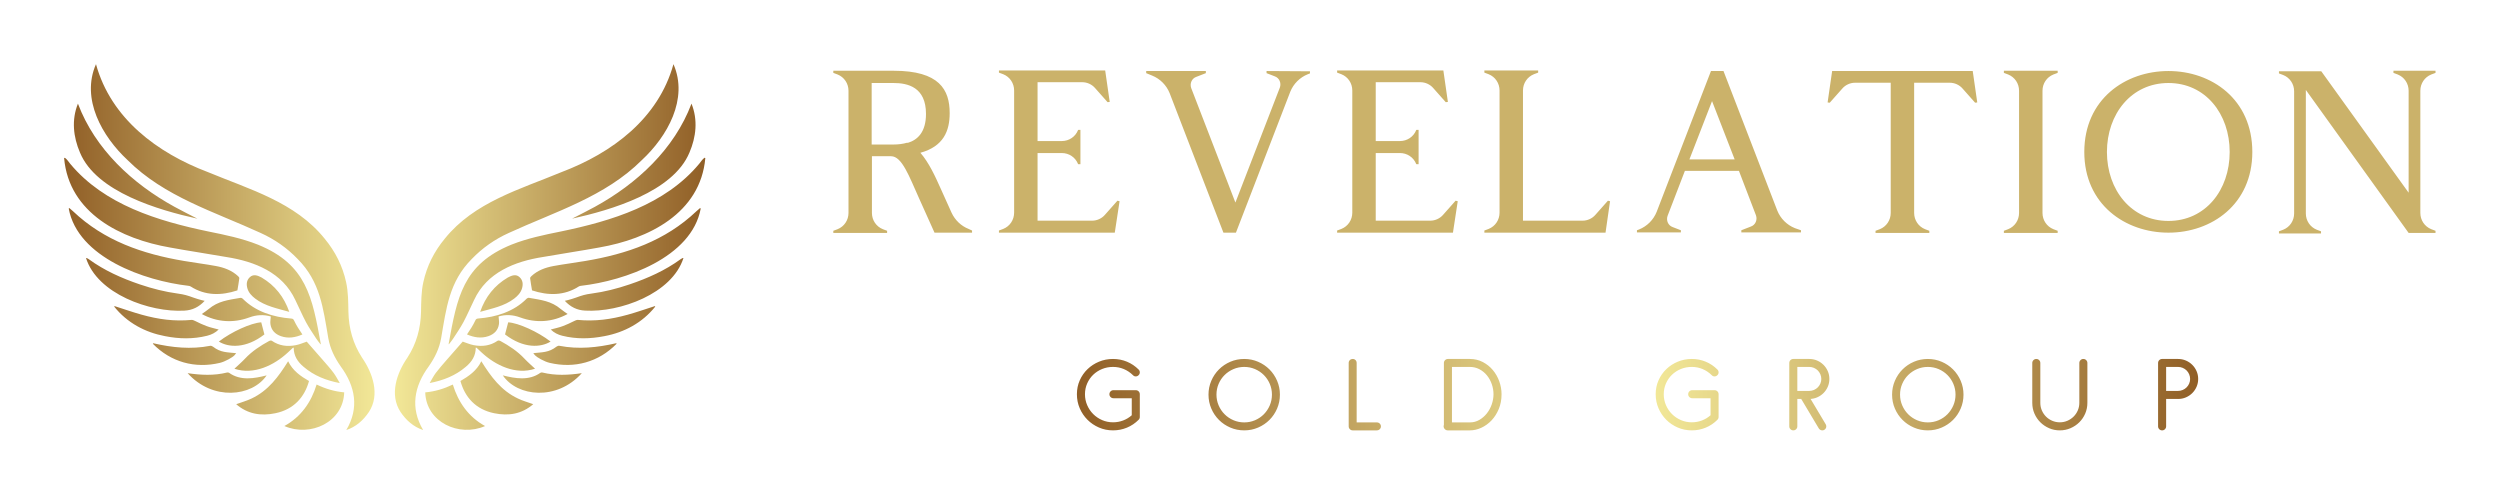 
        <svg xmlns="http://www.w3.org/2000/svg" xmlns:xlink="http://www.w3.org/1999/xlink" version="1.1" width="3162.162" 
        height="625.507" viewBox="0 0 3162.162 625.507">
			
			<g transform="scale(8.108) translate(10, 10)">
				<defs id="SvgjsDefs1001"><linearGradient id="SvgjsLinearGradient1013"><stop id="SvgjsStop1014" stop-color="#905e26" offset="0"></stop><stop id="SvgjsStop1015" stop-color="#f5ec9b" offset="0.5"></stop><stop id="SvgjsStop1016" stop-color="#905e26" offset="1"></stop></linearGradient><linearGradient id="SvgjsLinearGradient1017"><stop id="SvgjsStop1018" stop-color="#905e26" offset="0"></stop><stop id="SvgjsStop1019" stop-color="#f5ec9b" offset="0.5"></stop><stop id="SvgjsStop1020" stop-color="#905e26" offset="1"></stop></linearGradient></defs><g id="SvgjsG1007" featureKey="T16ghp-0" transform="matrix(1.154,0,0,1.154,-7.682,-29.153)" fill="url(#SvgjsLinearGradient1013)"> <path xmlns="http://www.w3.org/2000/svg" d="m89.031 25.27c2.062 4.699-0.836 9.773-4.269 12.965-4.969 4.969-11.766 6.988-17.996 9.855-1.883 0.852-3.562 2.023-5.004 3.523-3.055 3.07-3.441 6.656-4.137 10.699-0.246 1.406-0.859 2.644-1.668 3.801-1.988 2.703-2.535 5.621-0.766 8.617-1.309-0.43-2.309-1.324-3.062-2.453-1.52-2.332-0.508-5.242 0.938-7.336 1.227-1.887 1.793-3.957 1.84-6.195 0.027-1.34 0.02-2.684 0.312-4.008 0.48-2.199 1.465-4.141 2.898-5.875 3.973-4.941 10.164-6.668 15.781-9 6.848-2.594 13.109-7.242 15.133-14.594zm-30.352 37.863c0.191-0.254 0.402-0.5 0.574-0.766 0.473-0.734 0.977-1.453 1.387-2.223 0.52-0.977 0.953-1.996 1.441-2.992 1.727-3.727 5.496-5.219 9.324-5.816 2.531-0.449 5.078-0.82 7.606-1.285 6.621-1.152 13.668-4.609 14.328-12.086-0.035-0.016-0.07-0.031-0.102-0.047-0.309 0.211-0.488 0.543-0.727 0.82-4.613 5.547-11.871 7.734-18.684 9.148-2.269 0.457-4.543 0.926-6.703 1.785-6.57 2.672-7.34 7.125-8.488 13.441 0.016 0.008 0.027 0.016 0.043 0.02zm33.945-18.406c-0.164 0.141-0.32 0.289-0.488 0.426-4.211 4.004-9.398 5.777-15.02 6.723-1.43 0.25-2.871 0.418-4.301 0.684-1.098 0.203-2.141 0.582-2.984 1.363-0.082 0.074-0.188 0.199-0.176 0.285 0.066 0.543 0.164 1.078 0.258 1.645 2.164 0.715 4.348 0.742 6.324-0.531 0.09-0.055 0.203-0.082 0.312-0.09 5.914-0.684 14.945-3.809 16.168-10.445-0.031-0.02-0.062-0.039-0.094-0.059zm-1.434-7.496c0.914-2.129 1.16-4.426 0.281-6.625-2.32 6.16-7.383 10.832-13.055 13.945-0.988 0.543-2 1.039-3.09 1.605 5.219-1.156 13.648-3.59 15.863-8.926zm-0.945 14.262c-0.078 0.039-0.16 0.082-0.23 0.133-2.109 1.539-4.465 2.586-6.922 3.418-1.68 0.57-3.387 1.008-5.16 1.242-0.801 0.105-1.258 0.238-2.106 0.551-0.332 0.125-0.691 0.219-1.043 0.32-0.133 0.039-0.27 0.066-0.441 0.105 0.762 0.832 1.66 1.273 2.746 1.324 4.68 0.27 11.77-2.277 13.297-7.117-0.078 0.016-0.113 0.012-0.141 0.023zm-22.23 18.98c-2.277-1.07-3.66-2.957-4.957-5.043-0.621 1.277-1.688 2.019-2.824 2.672 0.594 2.164 2.043 3.84 4.555 4.356 1.941 0.398 3.734 0.121 5.289-1.223-0.723-0.262-1.422-0.449-2.062-0.762zm0.879-5.387c-0.945-1.012-2.082-1.754-3.285-2.41-0.094-0.051-0.27-0.07-0.348-0.016-0.992 0.688-2.094 0.816-3.242 0.594-0.523-0.102-1.023-0.328-1.477-0.477-0.73 0.836-1.465 1.664-2.191 2.5-0.492 0.57-0.996 1.133-1.449 1.734-0.316 0.426-0.555 0.91-0.828 1.367 1.836-0.352 3.492-1 4.891-2.199 0.816-0.68 1.336-1.488 1.34-2.59 0.059 0.016 0.102 0.012 0.121 0.031 0.219 0.203 0.438 0.41 0.656 0.613 1.898 1.766 4.637 3.078 7.238 2.207-0.484-0.457-0.98-0.879-1.426-1.355zm4.926-6.695c-1.316-1.117-2.668-1.238-4.32-1.535-0.094-0.016-0.227 0.043-0.305 0.109-1.73 1.754-4.148 2.508-6.555 2.688-0.207 0.016-0.305 0.074-0.391 0.262-0.316 0.676-0.703 1.266-1.129 1.891 0.965 0.418 1.922 0.57 2.902 0.23 0.777-0.27 1.309-0.801 1.422-1.641 0.043-0.328-0.031-0.672-0.055-1.02 0.969-0.285 1.957-0.223 2.906 0.129 2.133 0.785 4.359 0.664 6.426-0.461-0.328-0.238-0.633-0.426-0.902-0.652zm-14.613 10.191c-1.199 0.574-2.418 0.941-3.731 1.059 0.117 4.027 4.574 6.09 8.09 4.551-2.246-1.238-3.629-3.219-4.359-5.609zm14.812-6.594c1.887 0.469 3.781 0.422 5.672 0.051 2.703-0.504 5.141-1.816 6.879-3.992-0.016-0.023-0.035-0.047-0.051-0.07-1.219 0.391-2.43 0.816-3.66 1.16-2.281 0.633-4.406 0.93-6.777 0.703-0.125-0.012-0.426 0.129-0.547 0.191-0.461 0.238-0.938 0.445-1.414 0.633-0.527 0.207-1.098 0.316-1.676 0.477 0.441 0.438 0.98 0.703 1.574 0.848zm-3.68 2.66c0.207 0.23 1.234 0.84 1.969 1.004 3.348 0.793 6.617-0.109 9.039-2.586-0.016-0.023-0.031-0.051-0.051-0.074-2.551 0.59-5.102 0.855-7.699 0.348-0.117-0.023-0.281 0.043-0.383 0.121-1.023 0.801-1.91 0.746-3.129 0.875 0.164 0.234 0.254 0.312 0.254 0.312zm0.969 2.305c-0.082-0.02-0.203-0.004-0.27 0.043-1.535 1.094-3.379 0.777-5.078 0.344 1.973 2.902 7.301 3.469 10.684-0.297-1.801 0.262-3.555 0.355-5.336-0.09zm-3.805-9.992c0.473-0.363 0.883-0.789 1.055-1.375 0.168-0.562 0.121-1.117-0.344-1.535-0.492-0.449-1.07-0.203-1.574 0.062-1.805 1.066-3.035 2.613-3.742 4.641 1.59-0.453 3.269-0.766 4.606-1.793zm-0.812 3.207c-0.145 0.547-0.285 1.086-0.426 1.637 2.523 1.949 4.856 1.773 6.156 0.965-1.723-1.332-4.352-2.516-5.731-2.602zm-55.723-34.898c-2.062 4.699 0.836 9.773 4.269 12.965 4.969 4.969 11.766 6.988 17.996 9.855 1.883 0.852 3.562 2.023 5.004 3.523 3.055 3.07 3.441 6.656 4.137 10.699 0.246 1.406 0.859 2.644 1.668 3.801 1.988 2.703 2.535 5.621 0.766 8.617 1.309-0.43 2.309-1.324 3.062-2.453 1.52-2.332 0.508-5.242-0.938-7.336-1.227-1.887-1.793-3.957-1.84-6.195-0.027-1.34-0.02-2.684-0.312-4.008-0.48-2.199-1.465-4.141-2.898-5.875-3.973-4.941-10.164-6.668-15.781-9-6.848-2.594-13.109-7.242-15.133-14.594zm30.395 37.848c-1.148-6.32-1.918-10.77-8.488-13.441-2.164-0.859-4.434-1.328-6.703-1.785-6.812-1.418-14.074-3.606-18.684-9.148-0.238-0.277-0.418-0.609-0.727-0.82-0.035 0.016-0.07 0.031-0.102 0.047 0.66 7.477 7.707 10.934 14.328 12.086 2.527 0.465 5.074 0.836 7.606 1.285 3.828 0.598 7.598 2.09 9.324 5.816 0.488 0.992 0.922 2.016 1.441 2.992 0.41 0.77 0.914 1.488 1.387 2.223 0.172 0.266 0.383 0.512 0.574 0.766 0.016-0.008 0.027-0.016 0.043-0.02zm-34.082-18.332c1.223 6.637 10.254 9.762 16.168 10.445 0.105 0.012 0.223 0.035 0.312 0.09 1.977 1.273 4.164 1.246 6.324 0.531 0.094-0.566 0.191-1.105 0.258-1.645 0.012-0.09-0.094-0.211-0.176-0.285-0.844-0.781-1.887-1.16-2.984-1.363-1.426-0.266-2.871-0.434-4.301-0.684-5.621-0.949-10.809-2.723-15.02-6.723-0.168-0.137-0.324-0.281-0.488-0.426-0.031 0.02-0.062 0.039-0.094 0.059zm17.391 1.371c-1.09-0.562-2.102-1.059-3.09-1.605-5.672-3.109-10.734-7.781-13.055-13.945-0.883 2.195-0.633 4.496 0.281 6.625 2.215 5.336 10.645 7.769 15.863 8.926zm-15.055 5.316c1.523 4.84 8.617 7.383 13.297 7.117 1.082-0.051 1.98-0.492 2.746-1.324-0.172-0.043-0.309-0.07-0.441-0.105-0.352-0.102-0.711-0.195-1.043-0.32-0.848-0.312-1.309-0.441-2.106-0.551-1.77-0.238-3.477-0.672-5.16-1.242-2.457-0.832-4.812-1.879-6.922-3.418-0.07-0.051-0.152-0.094-0.23-0.133-0.031-0.016-0.066-0.012-0.141-0.023zm20.305 19.766c1.551 1.344 3.348 1.621 5.289 1.223 2.512-0.516 3.961-2.195 4.555-4.356-1.137-0.652-2.203-1.395-2.824-2.672-1.297 2.086-2.68 3.973-4.957 5.043-0.641 0.309-1.34 0.496-2.062 0.762zm-0.242-4.793c2.602 0.867 5.34-0.441 7.238-2.207 0.219-0.203 0.438-0.41 0.656-0.613 0.02-0.02 0.059-0.016 0.121-0.031 0.004 1.102 0.523 1.91 1.34 2.59 1.395 1.199 3.055 1.848 4.891 2.199-0.273-0.457-0.512-0.941-0.828-1.367-0.449-0.602-0.953-1.164-1.449-1.734-0.723-0.836-1.457-1.664-2.191-2.5-0.453 0.148-0.953 0.375-1.477 0.477-1.148 0.223-2.25 0.094-3.242-0.594-0.078-0.055-0.254-0.035-0.348 0.016-1.199 0.656-2.34 1.398-3.285 2.41-0.445 0.473-0.941 0.895-1.426 1.355zm-4.41-7.398c2.066 1.125 4.293 1.246 6.426 0.461 0.949-0.352 1.938-0.414 2.906-0.129-0.023 0.348-0.098 0.691-0.055 1.02 0.113 0.84 0.645 1.371 1.422 1.641 0.984 0.344 1.938 0.191 2.902-0.23-0.426-0.625-0.812-1.215-1.129-1.891-0.086-0.188-0.184-0.246-0.391-0.262-2.406-0.184-4.824-0.938-6.555-2.688-0.078-0.066-0.211-0.129-0.305-0.109-1.652 0.293-3 0.418-4.32 1.535-0.262 0.223-0.566 0.41-0.902 0.652zm11.164 15.141c3.512 1.539 7.969-0.52 8.09-4.551-1.309-0.117-2.531-0.48-3.731-1.059-0.73 2.394-2.113 4.375-4.359 5.609zm-8.879-13.047c-0.578-0.16-1.148-0.27-1.676-0.477-0.48-0.188-0.957-0.395-1.414-0.633-0.121-0.062-0.422-0.203-0.547-0.191-2.371 0.227-4.492-0.07-6.777-0.703-1.23-0.344-2.441-0.773-3.66-1.16-0.016 0.023-0.035 0.047-0.051 0.07 1.738 2.176 4.176 3.488 6.879 3.992 1.891 0.375 3.789 0.418 5.672-0.051 0.594-0.145 1.133-0.41 1.574-0.848zm2.363 3.199c-1.223-0.129-2.106-0.074-3.129-0.875-0.102-0.078-0.266-0.141-0.383-0.121-2.594 0.508-5.148 0.242-7.699-0.348-0.016 0.023-0.031 0.051-0.051 0.074 2.422 2.477 5.691 3.379 9.039 2.586 0.73-0.164 1.762-0.773 1.965-1.004 0-0.004 0.09-0.082 0.258-0.312zm-6.562 2.703c3.383 3.766 8.715 3.199 10.684 0.297-1.699 0.438-3.543 0.75-5.078-0.344-0.066-0.047-0.188-0.062-0.27-0.043-1.781 0.445-3.535 0.352-5.336 0.09zm13.742-8.289c-0.707-2.027-1.934-3.574-3.742-4.641-0.504-0.266-1.078-0.508-1.574-0.062-0.461 0.418-0.508 0.973-0.344 1.535 0.172 0.586 0.582 1.012 1.055 1.375 1.34 1.027 3.019 1.34 4.606 1.793zm-9.52 4.016c1.301 0.809 3.633 0.988 6.156-0.965-0.145-0.551-0.285-1.09-0.426-1.637-1.379 0.086-4.008 1.27-5.731 2.602z"></path></g><g id="SvgjsG1008" featureKey="Fok8m0-0" transform="matrix(2.077,0,0,2.077,117.923,-15.287)" fill="#cbb26a"><path d="M11.16 19.74 l0.26 0.12 l0 0.16 l-2.82 0 s-0.28 -0.62 -1.16 -2.58 c-0.74 -1.64 -1.28 -3.16 -2.1 -3.16 l-1.44 0 l0 4.26 c0 0.54 0.32 1.02 0.82 1.22 l0.32 0.12 l0 0.16 l-4.04 0 l0 -0.16 l0.32 -0.12 c0.5 -0.2 0.82 -0.68 0.82 -1.22 l0 -9.18 c0 -0.54 -0.32 -1.02 -0.82 -1.22 l-0.32 -0.12 l0 -0.16 l4.54 0 c3.42 0 4.2 1.42 4.2 3.18 c0 1.34 -0.46 2.5 -2.2 2.98 c0.64 0.74 1.1 1.74 1.52 2.68 c0.32 0.7 0.6 1.32 0.82 1.82 c0.26 0.56 0.72 1 1.28 1.22 z M6.56 13.26 l0.02 0.02 c0.74 -0.22 1.38 -0.8 1.38 -2.18 c0 -2.02 -1.38 -2.32 -2.44 -2.32 l-1.64 0 l0 4.62 l1.64 0 c0.34 0 0.7 -0.04 1.04 -0.14 z M22.34 17.62 l0.16 0.04 l-0.36 2.36 l-8.7 0 l0 -0.16 l0.32 -0.12 c0.5 -0.2 0.82 -0.68 0.82 -1.22 l0 -9.18 c0 -0.54 -0.32 -1.02 -0.82 -1.22 l-0.32 -0.12 l0 -0.16 l7.98 0 l0.34 2.36 l-0.16 0.02 l-0.94 -1.06 c-0.24 -0.28 -0.6 -0.44 -0.96 -0.44 l-3.36 0 l0 4.42 l1.82 0 c0.54 0 1.02 -0.32 1.22 -0.82 l0.02 -0.02 l0.16 0 l0 2.58 l-0.16 0 l-0.02 -0.02 c-0.2 -0.5 -0.68 -0.82 -1.22 -0.82 l-1.82 0 l0 5.08 l4.1 0 c0.36 0 0.72 -0.16 0.96 -0.44 z M33.54 7.88 l3.26 0.02 l0 0.16 l-0.16 0.06 c-0.6 0.24 -1.08 0.72 -1.32 1.32 l-4.08 10.58 l-0.94 0 l-4.04 -10.48 c-0.24 -0.6 -0.72 -1.08 -1.32 -1.32 l-0.44 -0.18 l0 -0.16 l4.48 0 l0 0.16 l-0.72 0.28 c-0.34 0.12 -0.5 0.5 -0.38 0.84 l3.32 8.6 l3.34 -8.64 c0.12 -0.34 -0.04 -0.72 -0.38 -0.84 l-0.62 -0.24 l0 -0.16 z M47.74 17.62 l0.16 0.04 l-0.36 2.36 l-8.7 0 l0 -0.16 l0.32 -0.12 c0.5 -0.2 0.82 -0.68 0.82 -1.22 l0 -9.18 c0 -0.54 -0.32 -1.02 -0.82 -1.22 l-0.32 -0.12 l0 -0.16 l7.98 0 l0.34 2.36 l-0.16 0.02 l-0.94 -1.06 c-0.24 -0.28 -0.6 -0.44 -0.96 -0.44 l-3.36 0 l0 4.42 l1.82 0 c0.54 0 1.02 -0.32 1.22 -0.82 l0.02 -0.02 l0.16 0 l0 2.58 l-0.16 0 l-0.02 -0.02 c-0.2 -0.5 -0.68 -0.82 -1.22 -0.82 l-1.82 0 l0 5.08 l4.1 0 c0.36 0 0.72 -0.16 0.96 -0.44 z M59.18 17.62 l0.16 0.04 l-0.34 2.36 l-9.1 0 l0 -0.16 l0.32 -0.12 c0.5 -0.2 0.82 -0.68 0.82 -1.22 l0 -9.18 c0 -0.54 -0.32 -1.02 -0.82 -1.22 l-0.32 -0.12 l0 -0.16 l4.04 0 l0 0.16 l-0.32 0.12 c-0.5 0.2 -0.82 0.68 -0.82 1.22 l0 9.78 l4.48 0 c0.36 0 0.72 -0.16 0.96 -0.44 z M73.22 19.68 l0.46 0.16 l0 0.16 l-4.48 0 l0 -0.16 l0.72 -0.28 c0.34 -0.12 0.5 -0.5 0.38 -0.84 l-1.28 -3.34 l-4.06 0 l-1.3 3.38 c-0.12 0.34 0.04 0.72 0.38 0.84 l0.62 0.24 l0 0.16 l-3.3 0 l0 -0.16 l0.16 -0.06 c0.6 -0.24 1.08 -0.72 1.32 -1.32 l4.08 -10.58 l0.94 0 l4.04 10.48 c0.24 0.6 0.72 1.08 1.32 1.32 z M65.3 14.52 l3.4 0 l-1.7 -4.38 z M86.58 7.88 l0.34 2.36 l-0.16 0.02 l-0.94 -1.06 c-0.24 -0.28 -0.6 -0.44 -0.96 -0.44 l-2.68 0 l0 9.78 c0 0.54 0.32 1.02 0.82 1.22 l0.32 0.12 l0 0.16 l-4.04 0 l0 -0.16 l0.32 -0.12 c0.5 -0.2 0.82 -0.68 0.82 -1.22 l0 -9.78 l-2.68 0 c-0.36 0 -0.72 0.16 -0.96 0.44 l-0.94 1.06 l-0.16 -0.02 l0.34 -2.36 l10.56 0 z M92.64 8.14 c-0.5 0.2 -0.82 0.68 -0.82 1.22 l0 9.18 c0 0.54 0.32 1.02 0.82 1.22 l0.32 0.12 l0 0.16 l-4.04 0 l0 -0.16 l0.32 -0.12 c0.5 -0.2 0.82 -0.68 0.82 -1.22 l0 -9.18 c0 -0.54 -0.32 -1.02 -0.82 -1.22 l-0.32 -0.12 l0 -0.16 l4.04 0 l0 0.16 z M101.28 7.88 c3.24 0 6.3 2.12 6.3 6.08 c0 3.94 -3.06 6.06 -6.3 6.06 s-6.32 -2.12 -6.32 -6.06 c0 -3.96 3.08 -6.08 6.32 -6.08 z M101.28 19.14 c2.78 0 4.6 -2.32 4.6 -5.18 s-1.82 -5.18 -4.6 -5.18 s-4.62 2.32 -4.62 5.18 s1.84 5.18 4.62 5.18 z M121.02 8.14 c-0.5 0.2 -0.82 0.68 -0.82 1.22 l0 9.18 c0 0.54 0.32 1.02 0.82 1.22 l0.32 0.12 l0 0.16 l-2.02 0 l-7.72 -10.74 l0 9.28 c0 0.54 0.32 1.02 0.82 1.22 l0.32 0.12 l0 0.16 l-3.16 0 l0 -0.16 l0.32 -0.12 c0.5 -0.2 0.82 -0.68 0.82 -1.22 l0 -9.18 c0 -0.54 -0.32 -1.02 -0.82 -1.22 l-0.32 -0.12 l0 -0.16 l3.18 0 l6.56 9.12 l0 -7.66 c0 -0.54 -0.32 -1.02 -0.82 -1.22 l-0.32 -0.12 l0 -0.16 l3.16 0 l0 0.16 z"></path></g><g id="SvgjsG1009" featureKey="TflPBd-0" transform="matrix(0.706,0,0,0.706,157.138,42.807)" fill="url(#SvgjsLinearGradient1017)"><path d="M14.86 17.96 c-0.76 0.76 -1.623 1.34 -2.59 1.74 s-1.99 0.6 -3.07 0.6 c-1.107 0 -2.143 -0.21 -3.11 -0.63 s-1.81 -0.99 -2.53 -1.71 s-1.29 -1.563 -1.71 -2.53 s-0.63 -2.003 -0.63 -3.11 s0.21 -2.133 0.63 -3.08 s0.993 -1.77 1.72 -2.47 s1.573 -1.25 2.54 -1.65 s1.997 -0.6 3.09 -0.6 c1.08 0 2.103 0.2 3.07 0.6 s1.83 0.98 2.59 1.74 c0.173 0.173 0.26 0.38 0.26 0.62 s-0.087 0.447 -0.26 0.62 c-0.187 0.187 -0.4 0.28 -0.64 0.28 s-0.447 -0.093 -0.62 -0.28 c-0.6 -0.587 -1.273 -1.037 -2.02 -1.35 s-1.54 -0.47 -2.38 -0.47 c-0.853 0 -1.657 0.153 -2.41 0.46 s-1.41 0.73 -1.97 1.27 s-1.003 1.18 -1.33 1.92 s-0.49 1.537 -0.49 2.39 s0.163 1.657 0.49 2.41 s0.77 1.41 1.33 1.97 s1.217 1.003 1.97 1.33 s1.557 0.49 2.41 0.49 c0.773 0 1.513 -0.133 2.22 -0.4 s1.347 -0.653 1.92 -1.16 l0 -3.76 l-4.04 0 c-0.253 0 -0.467 -0.087 -0.64 -0.26 s-0.26 -0.38 -0.26 -0.62 c0 -0.253 0.087 -0.467 0.26 -0.64 s0.387 -0.26 0.64 -0.26 l4.92 0 c0.253 0 0.467 0.087 0.64 0.26 s0.26 0.387 0.26 0.64 l0 5.02 c0 0.24 -0.087 0.447 -0.26 0.62 z M38.198 20.3 c-1.093 0 -2.12 -0.207 -3.08 -0.62 s-1.797 -0.977 -2.51 -1.69 s-1.277 -1.55 -1.69 -2.51 s-0.62 -1.987 -0.62 -3.08 c0 -1.08 0.207 -2.1 0.62 -3.06 s0.977 -1.797 1.69 -2.51 s1.55 -1.277 2.51 -1.69 s1.987 -0.62 3.08 -0.62 c1.08 0 2.1 0.207 3.06 0.62 s1.797 0.977 2.51 1.69 s1.277 1.55 1.69 2.51 s0.62 1.98 0.62 3.06 c0 1.093 -0.207 2.12 -0.62 3.08 s-0.977 1.797 -1.69 2.51 s-1.55 1.277 -2.51 1.69 s-1.98 0.62 -3.06 0.62 z M38.198 6.28 c-0.84 0 -1.633 0.16 -2.38 0.48 s-1.4 0.757 -1.96 1.31 s-1 1.203 -1.32 1.95 s-0.48 1.54 -0.48 2.38 s0.16 1.633 0.48 2.38 s0.76 1.4 1.32 1.96 s1.213 1 1.96 1.32 s1.54 0.48 2.38 0.48 s1.633 -0.16 2.38 -0.48 s1.397 -0.76 1.95 -1.32 s0.99 -1.213 1.31 -1.96 s0.48 -1.54 0.48 -2.38 s-0.16 -1.633 -0.48 -2.38 s-0.757 -1.397 -1.31 -1.95 s-1.203 -0.99 -1.95 -1.31 s-1.54 -0.48 -2.38 -0.48 z M67.496 20.3 l-5.34 0 c-0.24 0 -0.447 -0.087 -0.62 -0.26 s-0.26 -0.38 -0.26 -0.62 l0 -14.02 c0 -0.253 0.087 -0.463 0.26 -0.63 s0.38 -0.25 0.62 -0.25 c0.253 0 0.463 0.083 0.63 0.25 s0.25 0.377 0.25 0.63 l0 13.14 l4.46 0 c0.253 0 0.467 0.087 0.64 0.26 s0.26 0.38 0.26 0.62 s-0.087 0.447 -0.26 0.62 s-0.387 0.26 -0.64 0.26 z M88.054 20.3 l-4.92 -0 c-0.16 0 -0.313 -0.047 -0.46 -0.14 s-0.253 -0.213 -0.32 -0.36 c-0.12 -0.213 -0.133 -0.453 -0.04 -0.72 l0 -13.68 c0 -0.24 0.087 -0.447 0.26 -0.62 s0.387 -0.26 0.64 -0.26 l4.82 0 c1.053 0 2.013 0.227 2.88 0.68 s1.607 1.047 2.22 1.78 s1.087 1.567 1.42 2.5 s0.5 1.88 0.5 2.84 c0 1.187 -0.203 2.27 -0.61 3.25 s-0.94 1.82 -1.6 2.52 s-1.41 1.243 -2.25 1.63 s-1.687 0.58 -2.54 0.58 z M88.034 6.28 l-3.94 -0 l0 12.26 l3.96 0 c0.76 0 1.457 -0.183 2.09 -0.55 s1.183 -0.843 1.65 -1.43 s0.83 -1.253 1.09 -2 s0.39 -1.493 0.39 -2.24 c0 -0.76 -0.127 -1.503 -0.38 -2.23 s-0.61 -1.373 -1.07 -1.94 s-1.013 -1.02 -1.66 -1.36 s-1.357 -0.51 -2.13 -0.51 z M142.75 17.96 c-0.76 0.76 -1.623 1.34 -2.59 1.74 s-1.99 0.6 -3.07 0.6 c-1.107 0 -2.143 -0.21 -3.11 -0.63 s-1.81 -0.99 -2.53 -1.71 s-1.29 -1.563 -1.71 -2.53 s-0.63 -2.003 -0.63 -3.11 s0.21 -2.133 0.63 -3.08 s0.993 -1.77 1.72 -2.47 s1.573 -1.25 2.54 -1.65 s1.997 -0.6 3.09 -0.6 c1.08 0 2.103 0.2 3.07 0.6 s1.83 0.98 2.59 1.74 c0.173 0.173 0.26 0.38 0.26 0.62 s-0.087 0.447 -0.26 0.62 c-0.187 0.187 -0.4 0.28 -0.64 0.28 s-0.447 -0.093 -0.62 -0.28 c-0.6 -0.587 -1.273 -1.037 -2.02 -1.35 s-1.54 -0.47 -2.38 -0.47 c-0.853 0 -1.657 0.153 -2.41 0.46 s-1.41 0.73 -1.97 1.27 s-1.003 1.18 -1.33 1.92 s-0.49 1.537 -0.49 2.39 s0.163 1.657 0.49 2.41 s0.77 1.41 1.33 1.97 s1.217 1.003 1.97 1.33 s1.557 0.49 2.41 0.49 c0.773 0 1.513 -0.133 2.22 -0.4 s1.347 -0.653 1.92 -1.16 l0 -3.76 l-4.04 0 c-0.253 0 -0.467 -0.087 -0.64 -0.26 s-0.26 -0.38 -0.26 -0.62 c0 -0.253 0.087 -0.467 0.26 -0.64 s0.387 -0.26 0.64 -0.26 l4.92 0 c0.253 0 0.467 0.087 0.64 0.26 s0.26 0.387 0.26 0.64 l0 5.02 c0 0.24 -0.087 0.447 -0.26 0.62 z M163.048 13.36 l-0.24 -0 l0.26 -0.46 l3.62 6.06 c0.08 0.147 0.12 0.3 0.12 0.46 c0 0.24 -0.087 0.447 -0.26 0.62 s-0.38 0.26 -0.62 0.26 c-0.16 0 -0.31 -0.04 -0.45 -0.12 s-0.25 -0.187 -0.33 -0.32 l-3.88 -6.5 l-0.86 0 l0 6.06 c0 0.24 -0.087 0.447 -0.26 0.62 s-0.38 0.26 -0.62 0.26 c-0.253 0 -0.467 -0.087 -0.64 -0.26 s-0.26 -0.38 -0.26 -0.62 l0 -14.02 c0 -0.24 0.087 -0.447 0.26 -0.62 s0.387 -0.26 0.64 -0.26 l3.52 0 c0.613 0 1.19 0.117 1.73 0.35 s1.01 0.55 1.41 0.95 s0.717 0.867 0.95 1.4 s0.35 1.107 0.35 1.72 s-0.117 1.187 -0.35 1.72 s-0.55 1 -0.95 1.4 s-0.87 0.717 -1.41 0.95 s-1.117 0.35 -1.73 0.35 z M163.048 6.28 l-2.64 0 l0 5.3 l2.64 0 c0.36 0 0.703 -0.07 1.03 -0.21 s0.61 -0.33 0.85 -0.57 s0.43 -0.52 0.57 -0.84 s0.21 -0.66 0.21 -1.02 s-0.07 -0.703 -0.21 -1.03 s-0.33 -0.61 -0.57 -0.85 s-0.523 -0.43 -0.85 -0.57 s-0.67 -0.21 -1.03 -0.21 z M189.246 20.3 c-1.093 0 -2.12 -0.207 -3.08 -0.62 s-1.797 -0.977 -2.51 -1.69 s-1.277 -1.55 -1.69 -2.51 s-0.62 -1.987 -0.62 -3.08 c0 -1.08 0.207 -2.1 0.62 -3.06 s0.977 -1.797 1.69 -2.51 s1.55 -1.277 2.51 -1.69 s1.987 -0.62 3.08 -0.62 c1.08 0 2.1 0.207 3.06 0.62 s1.797 0.977 2.51 1.69 s1.277 1.55 1.69 2.51 s0.62 1.98 0.62 3.06 c0 1.093 -0.207 2.12 -0.62 3.08 s-0.977 1.797 -1.69 2.51 s-1.55 1.277 -2.51 1.69 s-1.98 0.62 -3.06 0.62 z M189.246 6.28 c-0.84 0 -1.633 0.16 -2.38 0.48 s-1.4 0.757 -1.96 1.31 s-1 1.203 -1.32 1.95 s-0.48 1.54 -0.48 2.38 s0.16 1.633 0.48 2.38 s0.76 1.4 1.32 1.96 s1.213 1 1.96 1.32 s1.54 0.48 2.38 0.48 s1.633 -0.16 2.38 -0.48 s1.397 -0.76 1.95 -1.32 s0.99 -1.213 1.31 -1.96 s0.48 -1.54 0.48 -2.38 s-0.16 -1.633 -0.48 -2.38 s-0.757 -1.397 -1.31 -1.95 s-1.203 -0.99 -1.95 -1.31 s-1.54 -0.48 -2.38 -0.48 z M218.404 20.3 c-0.84 0 -1.627 -0.16 -2.36 -0.48 s-1.377 -0.753 -1.93 -1.3 s-0.99 -1.19 -1.31 -1.93 s-0.48 -1.53 -0.48 -2.37 l0 -8.82 c0 -0.24 0.087 -0.447 0.26 -0.62 s0.387 -0.26 0.64 -0.26 c0.24 0 0.447 0.087 0.62 0.26 s0.26 0.38 0.26 0.62 l0 8.82 c0 0.6 0.113 1.16 0.34 1.68 s0.533 0.973 0.92 1.36 s0.843 0.693 1.37 0.92 s1.083 0.34 1.67 0.34 c0.6 0 1.16 -0.113 1.68 -0.34 s0.977 -0.533 1.37 -0.92 s0.703 -0.843 0.93 -1.37 s0.34 -1.083 0.34 -1.67 l0 -8.82 c0 -0.24 0.087 -0.447 0.26 -0.62 s0.38 -0.26 0.62 -0.26 c0.253 0 0.467 0.087 0.64 0.26 s0.26 0.38 0.26 0.62 l0 8.82 c0 0.84 -0.16 1.63 -0.48 2.37 s-0.757 1.383 -1.31 1.93 s-1.2 0.98 -1.94 1.3 s-1.53 0.48 -2.37 0.48 z M244.542 13.36 l-2.64 -0 l0 6.06 c0 0.24 -0.087 0.447 -0.26 0.62 s-0.38 0.26 -0.62 0.26 c-0.253 0 -0.467 -0.087 -0.64 -0.26 s-0.26 -0.38 -0.26 -0.62 l0 -14.02 c0 -0.24 0.087 -0.447 0.26 -0.62 s0.387 -0.26 0.64 -0.26 l3.52 0 c0.613 0 1.19 0.117 1.73 0.35 s1.01 0.55 1.41 0.95 s0.717 0.867 0.95 1.4 s0.35 1.107 0.35 1.72 s-0.117 1.187 -0.35 1.72 s-0.55 1 -0.95 1.4 s-0.87 0.717 -1.41 0.95 s-1.117 0.35 -1.73 0.35 z M244.542 6.28 l-2.64 0 l0 5.3 l2.64 0 c0.36 0 0.703 -0.07 1.03 -0.21 s0.61 -0.33 0.85 -0.57 s0.43 -0.52 0.57 -0.84 s0.21 -0.66 0.21 -1.02 s-0.07 -0.703 -0.21 -1.03 s-0.33 -0.61 -0.57 -0.85 s-0.523 -0.43 -0.85 -0.57 s-0.67 -0.21 -1.03 -0.21 z"></path></g>
			</g>
		</svg>
	